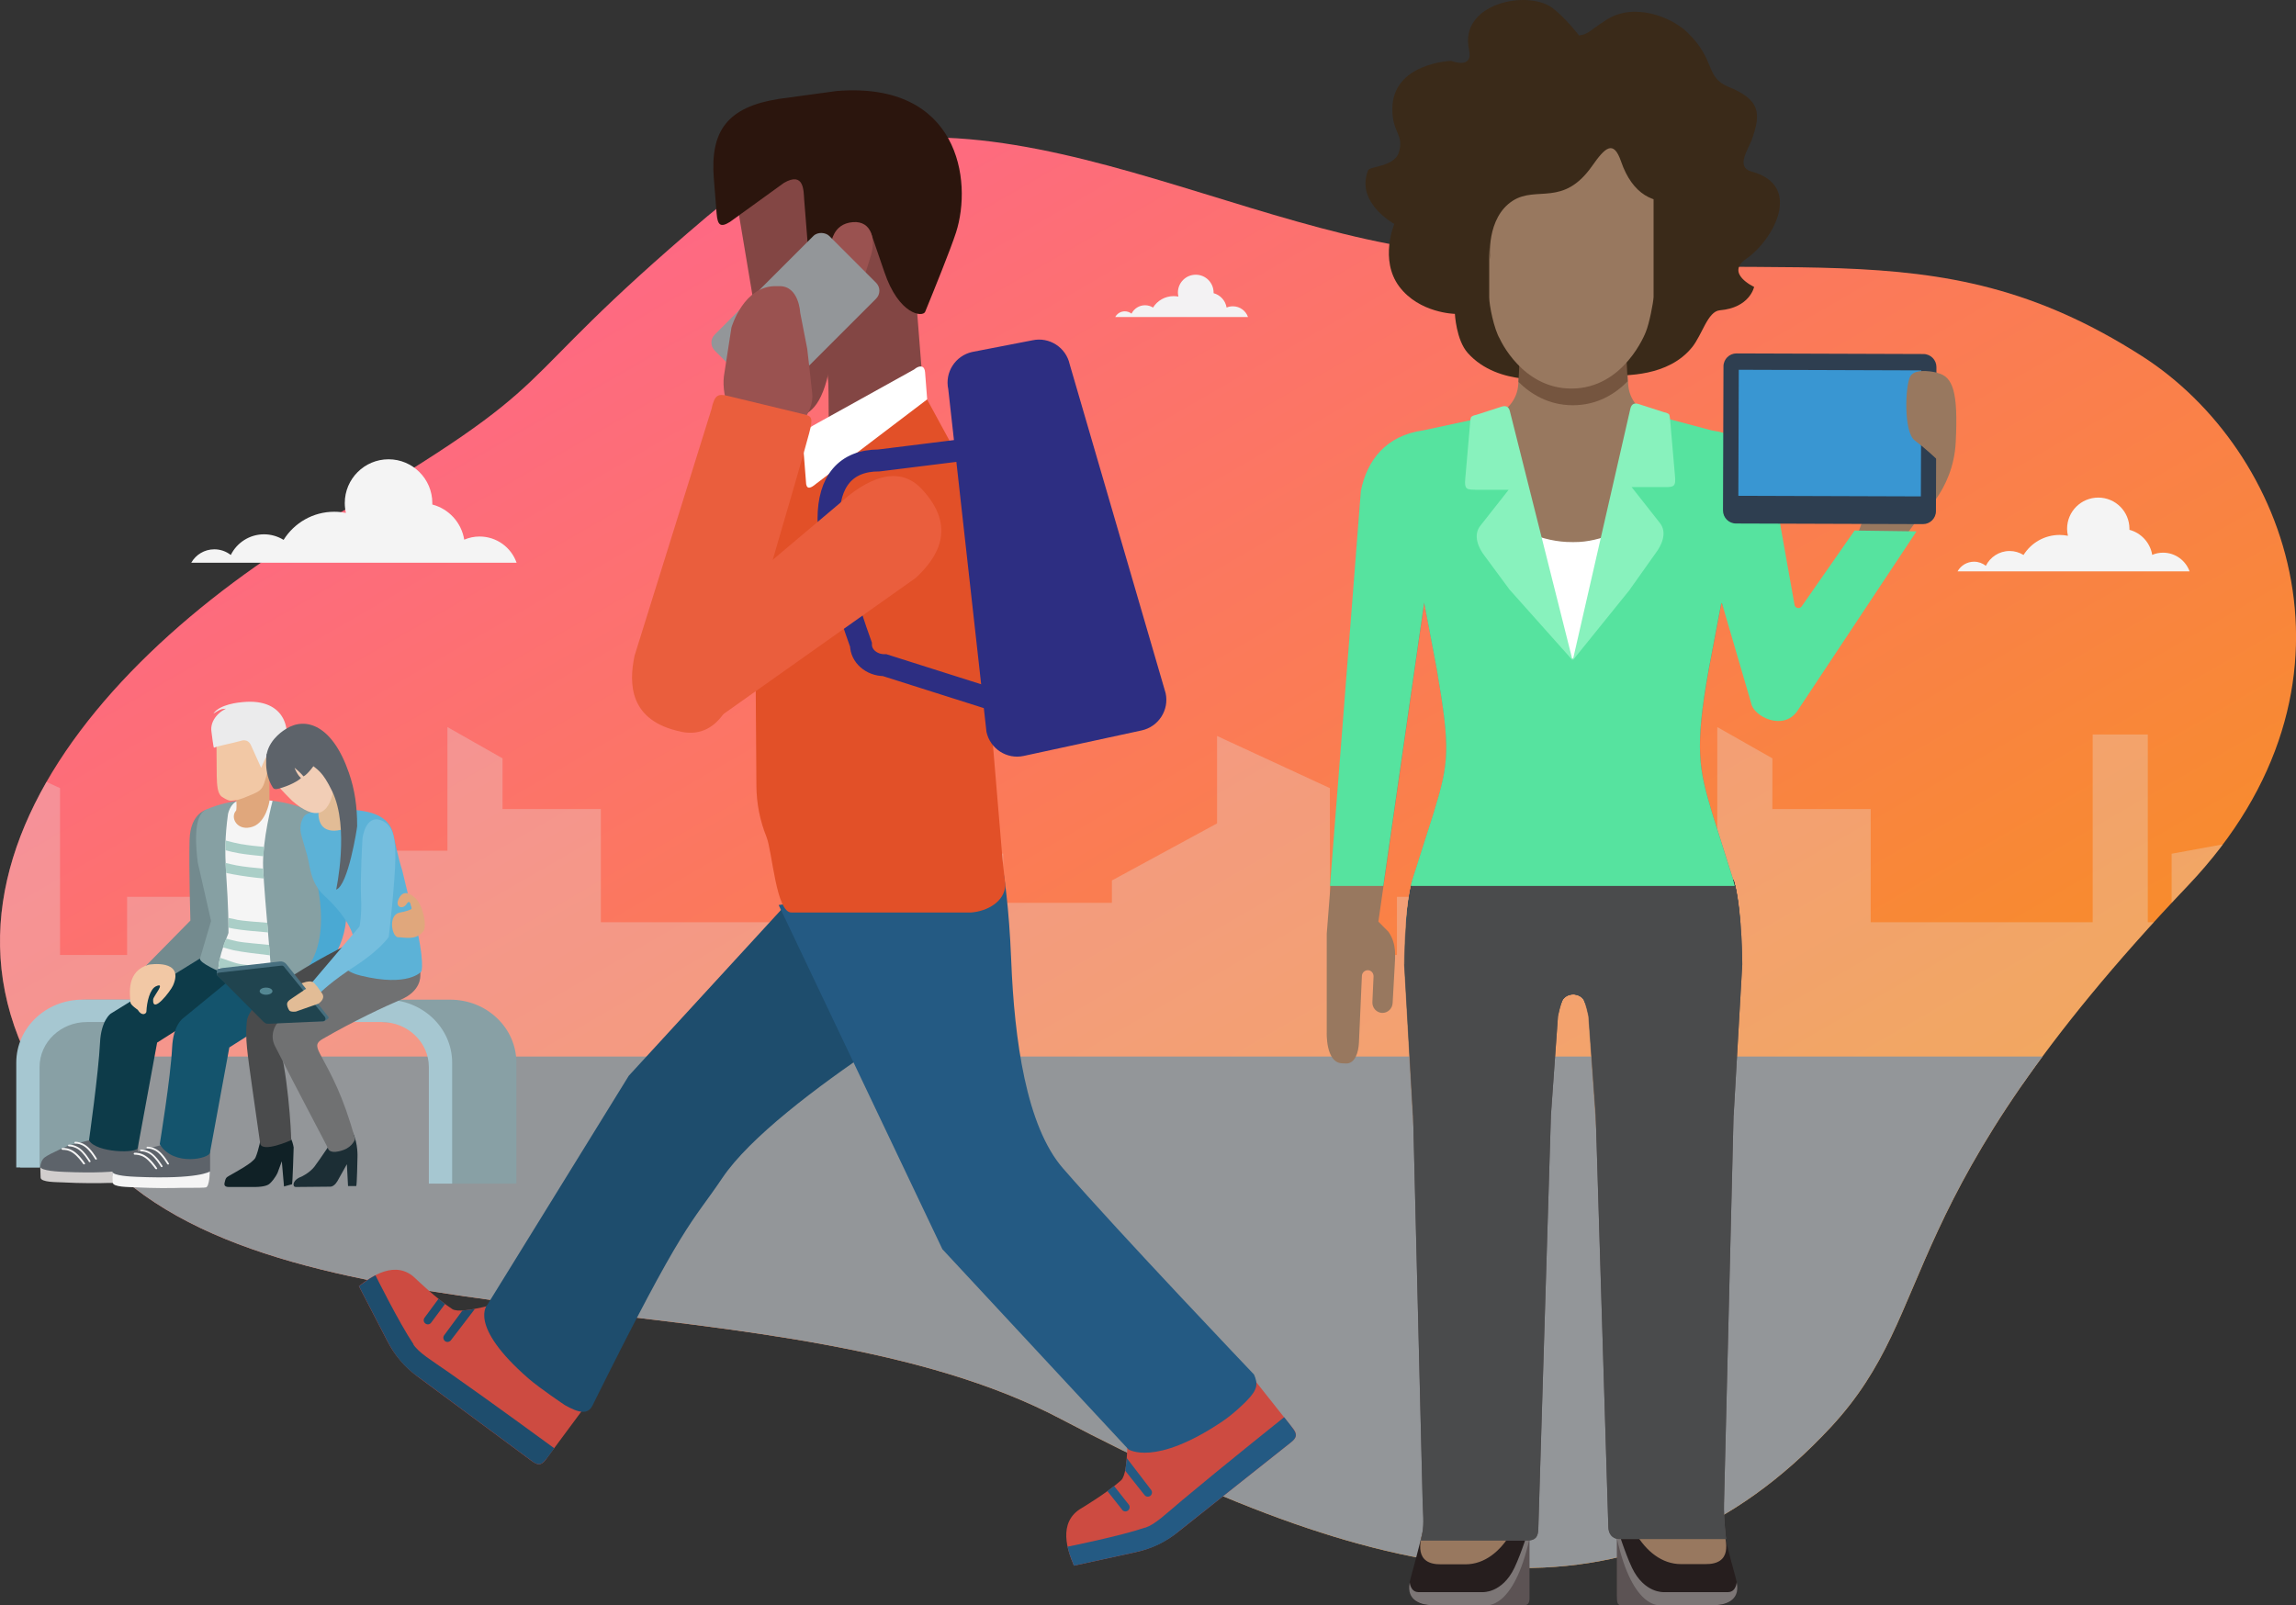 <?xml version="1.0" encoding="UTF-8"?>
<svg id="Layer_2" data-name="Layer 2" xmlns="http://www.w3.org/2000/svg" xmlns:xlink="http://www.w3.org/1999/xlink" viewBox="0 0 218.76 153">
  <rect x="0" y="0" width="218.76" height="153" fill="#333333" stroke="none"/>
  <defs>
    <style>
      .cls-1 {
        clip-path: url(#clippath);
      }

      .cls-2, .cls-3, .cls-4, .cls-5, .cls-6, .cls-7, .cls-8, .cls-9, .cls-10, .cls-11, .cls-12, .cls-13, .cls-14, .cls-15, .cls-16, .cls-17, .cls-18, .cls-19, .cls-20, .cls-21, .cls-22, .cls-23, .cls-24, .cls-25, .cls-26, .cls-27, .cls-28, .cls-29, .cls-30, .cls-31, .cls-32, .cls-33, .cls-34, .cls-35, .cls-36, .cls-37, .cls-38, .cls-39, .cls-40, .cls-41, .cls-42, .cls-43, .cls-44, .cls-45, .cls-46, .cls-47, .cls-48, .cls-49, .cls-50, .cls-51, .cls-52, .cls-53, .cls-54, .cls-55, .cls-56, .cls-57 {
        stroke-width: 0px;
      }

      .cls-2, .cls-58 {
        fill: none;
      }

      .cls-3 {
        fill: url(#linear-gradient);
      }

      .cls-4 {
        fill: #e3e4e3;
        opacity: .3;
      }

      .cls-58 {
        stroke: #2d2e82;
        stroke-miterlimit: 10;
        stroke-width: 2.09px;
      }

      .cls-5 {
        fill: #f3f2f3;
      }

      .cls-6 {
        fill: #75bede;
      }

      .cls-7 {
        fill: #75553f;
      }

      .cls-8 {
        fill: #4aa9d3;
      }

      .cls-9 {
        fill: #5d636a;
      }

      .cls-10 {
        fill: #5cb2d7;
      }

      .cls-11 {
        fill: #7c7676;
      }

      .cls-12 {
        fill: #261e1e;
      }

      .cls-13 {
        fill: #3996d2;
      }

      .cls-14 {
        fill: #476f7f;
      }

      .cls-15 {
        fill: #4a4b4c;
      }

      .cls-16 {
        fill: #2d2e82;
      }

      .cls-17 {
        fill: #2b150d;
      }

      .cls-18 {
        fill: #5890a2;
      }

      .cls-19 {
        fill: #5c5354;
      }

      .cls-20 {
        fill: #548793;
      }

      .cls-21 {
        fill: #88a0a5;
      }

      .cls-22 {
        fill: #88f2bd;
      }

      .cls-23 {
        fill: #545454;
      }

      .cls-24 {
        fill: #86a0a3;
      }

      .cls-25 {
        fill: #707172;
      }

      .cls-26 {
        fill: #2e3e50;
      }

      .cls-27 {
        fill: #3a3535;
      }

      .cls-28 {
        fill: #3a2a19;
      }

      .cls-29 {
        fill: #56e39f;
      }

      .cls-30 {
        fill: #834644;
      }

      .cls-31 {
        fill: #3f3b3b;
      }

      .cls-32 {
        fill: #0d3b49;
      }

      .cls-33 {
        fill: #1c2e35;
      }

      .cls-34 {
        fill: #14546d;
      }

      .cls-35 {
        fill: #20444f;
      }

      .cls-36 {
        fill: #1e4d6d;
      }

      .cls-37 {
        fill: #102126;
      }

      .cls-38 {
        fill: #15546d;
      }

      .cls-39 {
        fill: #245a83;
      }

      .cls-40 {
        fill: #d1cecd;
      }

      .cls-41 {
        fill: #cd4b41;
      }

      .cls-42 {
        fill: #e0a77c;
      }

      .cls-43 {
        fill: #e2bc96;
      }

      .cls-44 {
        fill: #e25028;
      }

      .cls-45 {
        fill: #aacec7;
      }

      .cls-46 {
        fill: #a6c7d1;
      }

      .cls-47 {
        fill: #9a5250;
      }

      .cls-48 {
        fill: #98785f;
      }

      .cls-49 {
        fill: #939699;
      }

      .cls-50 {
        fill: #738a8e;
      }

      .cls-51 {
        fill: #f2ceb6;
      }

      .cls-52 {
        fill: #f2c8a5;
      }

      .cls-53 {
        fill: #fff;
      }

      .cls-54 {
        fill: #ebebec;
      }

      .cls-55 {
        fill: #ea5e3d;
      }

      .cls-56 {
        fill: #f5f5f5;
      }

      .cls-57 {
        fill: #f4f4f4;
      }
    </style>
    <linearGradient id="linear-gradient" x1="3587.11" y1="41.02" x2="3691.52" y2="171.28" gradientTransform="translate(3687.18 724.65) rotate(-171.29)" gradientUnits="userSpaceOnUse">
      <stop offset="0" stop-color="#f79022"/>
      <stop offset="1" stop-color="#ff6392"/>
    </linearGradient>
    <clipPath id="clippath">
      <path class="cls-2" d="m208.48,84.38c18.09-19.03,9.55-41.52-4.39-50.44-20.34-13.01-33.91-5.98-67.37-10.01-23.04-2.77-48.72-20.78-69.36-3.29-20.64,17.49-11.96,14.65-36.37,29.06C6.81,63.98-13.27,89.22,10.98,111.67c18.44,17.07,63.98,9.81,90.04,23.53,31.72,16.69,54.78,20.82,73.38.85,10.69-11.48,5.28-21.38,34.08-51.67Z"/>
    </clipPath>
  </defs>
  <g id="Layer_1-2" data-name="Layer 1">
    <path class="cls-3" d="m208.48,84.38c18.09-19.03,9.55-41.52-4.39-50.44-20.34-13.01-33.91-5.98-67.37-10.01-23.04-2.77-48.72-20.78-69.36-3.29-20.64,17.49-11.96,14.65-36.37,29.06C6.81,63.98-13.27,89.22,10.98,111.67c18.44,17.07,63.98,9.81,90.04,23.53,31.72,16.69,54.78,20.82,73.38.85,10.69-11.48,5.28-21.38,34.08-51.67Z"/>
    <g class="cls-1">
      <polygon class="cls-4" points="226.93 83.91 226.93 86.04 216.57 86.04 216.57 81.36 211.73 80.48 206.91 81.36 206.91 87.89 204.64 87.89 204.64 70 199.39 70 199.39 87.89 178.24 87.89 178.24 77.1 168.87 77.1 168.87 72.27 163.62 69.29 163.62 81.07 142.75 81.07 142.75 85.47 133.1 85.47 133.1 91.01 126.71 91.01 126.71 75.11 115.96 70.14 115.96 78.47 105.94 83.91 105.94 86.04 95.58 86.04 95.58 81.36 90.74 80.48 85.92 81.36 85.92 87.89 83.65 87.89 83.65 70 78.4 70 78.4 87.89 57.25 87.89 57.25 77.1 47.88 77.1 47.88 72.27 42.63 69.29 42.63 81.07 21.76 81.07 21.76 85.47 12.11 85.47 12.11 91.01 5.72 91.01 5.72 75.11 -5.03 70.14 -5.03 103.27 115.96 103.27 116.14 103.27 237.13 103.27 237.13 78.38 226.93 83.91"/>
      <rect class="cls-49" x="-14.23" y="100.69" width="277.38" height="51.53"/>
    </g>
    <path class="cls-30" d="m78.96,41.6l9.02-4.27-1.03-13.06-8.95.71.92,11.57c.03.32.04,4.83.05,5.05Z"/>
    <polygon class="cls-23" points="40.18 37.34 40.18 37.33 40.18 37.33 40.18 37.34"/>
    <g>
      <path class="cls-41" d="m39.75,131.16c-1.19-.88-2.16-2.02-2.84-3.34l-2.72-5.25c1.14-.89,3.53-2.6,5.42-.71,0,0,2.02,1.95,3.49,2.9.89.57,5.21-.83,4.77-.67l8.58,9-4.23,5.71c-.59.91-.92.91-1.61.4l-10.85-8.03Z"/>
      <path class="cls-36" d="m39.38,128.12c.56.84,1.71,1.5,3.41,2.69,3.99,2.79,10.02,7.21,10.02,7.21l-.6.82c-.45.56-.71,1.01-1.49.43l-10.63-7.87c-1.61-1.09-2.49-2.27-3.17-3.58l-2.72-5.25s.6-.43.8-.57c.4-.28.48-.28.77-.47,0,0,2.24,4.51,3.63,6.58Z"/>
      <path class="cls-36" d="m44.06,124.89l-1.74,2.36c-.13.18-.09.42.08.56.18.13.42.09.56-.08l2.28-2.98-1.18.15Z"/>
      <path class="cls-36" d="m40.45,125.58l1.33-1.8c.21.17.42.34.62.49l-1.32,1.78c-.13.18-.38.22-.55.08-.18-.13-.21-.38-.08-.55Z"/>
    </g>
    <path class="cls-36" d="m77.11,83.78l-17.2,18.74-13.46,21.8s-1.96,1.94,3.9,7.05c1.11.96,3.47,2.54,3.47,2.54,1.33.75,2.19.93,2.63.04,8.82-17.78,9.36-17.21,12.38-21.7,5.18-7.69,25.55-19.29,25.55-19.29l-17.27-9.18Z"/>
    <g>
      <path class="cls-41" d="m112.2,146.03c-1.18.93-2.55,1.58-4.02,1.9l-5.86,1.28c-.57-1.35-1.61-4.14.74-5.49,0,0,2.44-1.46,3.76-2.65.79-.72.56-5.32.6-4.85l11.07-6.02,4.47,5.64c.74.81.65,1.14-.04,1.68l-10.72,8.51Z"/>
      <path class="cls-39" d="m109.12,145.59c.97-.33,1.92-1.28,3.53-2.63,3.78-3.17,9.7-7.9,9.7-7.9l.64.81c.43.58.8.96.03,1.57l-10.5,8.33c-1.49,1.29-2.87,1.84-4.34,2.16l-5.86,1.28s-.26-.7-.35-.93c-.17-.47-.15-.54-.26-.88,0,0,5-1,7.4-1.82Z"/>
      <path class="cls-39" d="m107.2,140.15l1.85,2.33c.14.18.39.2.56.07.17-.14.2-.39.07-.56l-2.31-3.02-.16,1.19Z"/>
      <path class="cls-39" d="m106.92,143.88l-1.41-1.78c.22-.16.44-.32.64-.48l1.39,1.76c.14.17.11.43-.06.57-.18.14-.43.11-.57-.07Z"/>
    </g>
    <path class="cls-39" d="m74.19,86.25l15.6,32.8,17.72,19.07s2.48,1.69,8.93-2.64c1.22-.82,2.32-1.96,2.32-1.96,1.07-1.09,1.12-1.62.72-2.53,0,0-12.86-13.5-18.21-19.66-3.49-4.02-4.62-12.24-4.92-19.76-.21-5.34-.73-8.36-.73-8.36l-21.44,3.04Z"/>
    <path class="cls-30" d="m75.69,13.47l-6.32.8,2.72,16.25c.69,4.67,2.73,5.21,4.15,5.1,2.96-.23,6.09-2.18,7.66-3.3,3.03-2.17,2.49-7.65,2.48-8.1l.08-11.02-10.77.27Z"/>
    <path class="cls-57" d="m18.22,53.63c.44-.77,1.26-1.28,2.2-1.28.59,0,1.13.2,1.57.54.58-1.17,1.78-1.97,3.17-1.97.68,0,1.32.2,1.86.53,1.01-1.61,2.79-2.68,4.83-2.68.38,0,.75.04,1.11.11-.07-.3-.11-.62-.11-.94,0-2.3,1.87-4.17,4.17-4.17s4.17,1.87,4.17,4.17c0,.05,0,.1,0,.14,1.57.41,2.78,1.72,3.04,3.35.45-.19.94-.3,1.46-.3,1.63,0,3.02,1.04,3.53,2.5h-30.99Z"/>
    <path class="cls-57" d="m186.52,54.44c.31-.55.9-.91,1.57-.91.42,0,.81.15,1.12.39.41-.83,1.27-1.41,2.26-1.41.49,0,.94.14,1.33.38.72-1.15,1.99-1.91,3.44-1.91.27,0,.53.03.79.08-.05-.22-.08-.44-.08-.67,0-1.64,1.33-2.97,2.97-2.97s2.97,1.33,2.97,2.97c0,.03,0,.07,0,.1,1.12.3,1.98,1.23,2.17,2.39.32-.14.67-.21,1.04-.21,1.16,0,2.15.75,2.52,1.78h-22.1Z"/>
    <path class="cls-5" d="m106.27,30.19c.18-.31.51-.52.9-.52.24,0,.46.08.64.22.24-.48.73-.8,1.29-.8.28,0,.54.08.76.22.41-.66,1.14-1.09,1.97-1.09.15,0,.3.02.45.04-.03-.12-.05-.25-.05-.38,0-.94.76-1.7,1.7-1.7s1.7.76,1.7,1.7c0,.02,0,.04,0,.06.64.17,1.13.7,1.24,1.37.18-.08.38-.12.6-.12.67,0,1.23.43,1.44,1.02h-12.64Z"/>
    <path class="cls-17" d="m74.18,9.43c-4.86.77-6.52,3.04-6.17,7.54l.27,3.39c.09,1.09.36,1.36,1.28.78l5.13-3.71c1.95-1.13,1.87.82,1.93,1.57l.38,4.78c.05.63.42,1.08,1.31.68.6-.27.92-1.21,1.05-1.89,0,0,.49-.48,1.27-.54l1.18-.09c.83-.06.98-.25,1.26.51l1.18,3.44c1.39,4.14,3.68,4.37,3.9,3.82.77-1.88,2.43-5.97,2.94-7.56,1.59-4.94.26-14.39-11.34-13.48l-5.58.76Z"/>
    <path class="cls-47" d="m81.26,21.17c-1.98.16-2.05,2.07-2.05,2.07l.31,3.97s.16.86.92.95c1.14.14,1.55-.88,1.97-2,.03-.06.54-1.71.57-1.81.45-1.4.14-3.33-1.73-3.18Z"/>
    <path class="cls-44" d="m91.16,43.27l-3.17-5.83h0c-.02-.26-.31-.4-.53-.26l-6.22,3.96c-1.48.94-3.89-.14-4.7,1.42l-2.06,4.4c-.92,1.78-2.91,4.65-2.54,9.39l.13,18.56c.01,1.66.34,3.31.96,4.85.56,1.39.92,7.31,2.41,7.2h17.09c1.55-.12,3.17-1.03,3.26-2.59l-.27-2.46-2.75-32.82c-.16-2.02-.71-3.99-1.61-5.8Z"/>
    <path class="cls-53" d="m87.13,35.18c.54-.43.97-.32,1.01.3l.2,2.58-10.58,8.04c-.45.38-.85.59-.95.04l-.28-3.57c-.11-1.42.11-1.56,1.36-2.25l9.24-5.13Z"/>
    <path class="cls-16" d="m108.77,69.61l-11.23,2.43c-1.61.35-3.2-.68-3.55-2.29l-3.64-32.66c-.35-1.61.68-3.2,2.29-3.55l5.73-1.11c1.61-.35,3.2.68,3.55,2.29l9.14,31.34c.35,1.61-.68,3.2-2.29,3.55Z"/>
    <path class="cls-58" d="m84.29,63.39l12.39,3.93c1.17,0,.12-3.35,0-4.63-.01-.13-.02-.25-.05-.38l-2.76-17.45c0-1.08-1-1.96-2.24-1.96l-7.88.98c-3.18,0-4.81,2.01-4.81,5.56s3.09,11.99,3.09,11.99c0,1.08,1,1.96,2.24,1.96Z"/>
    <g>
      <path class="cls-30" d="m72.46,37.26c-.06-1.47,1.89-2.53,3.23-2.58.47-.02.63-2.79,1.28-3.85.68-1.11,1.82-.51,2.02-.2.15.25.15,3.98-.08,5.02-.77,3.46-2.15,4.09-3.48,4.14-1.34.06-2.89-1.06-2.96-2.53Z"/>
      <rect class="cls-49" x="68.07" y="25.96" width="15.44" height="8.45" rx="1.07" ry="1.07" transform="translate(150.72 -2.07) rotate(135)"/>
      <path class="cls-47" d="m71.17,40.68l5.45-.75s.89-1.08.77-2.42c-.1-1.02-.48-4.28-.48-4.28l-.67-3.44s-.11-2.55-1.99-2.52h-.22c-3.18-.12-4.34,3.95-4.34,3.95l-.72,4.65c-.23,2.08.82,4.59,2.2,4.8Z"/>
    </g>
    <g>
      <path class="cls-21" d="m14.72,95.27h-6.5c-3.47,0-6.29,2.69-6.29,6v9.99s2.22,0,2.22,0h5.52s0-2.51,0-8.22c0-2.82.25-5.69,3.37-5.69l1.77-.05-.09-2.03Z"/>
      <path class="cls-21" d="m36.41,95.27h6.5c3.47,0,6.29,2.69,6.29,6v11.53h-2.22s-5.49,0-5.49,0c0-2.37.67-15.27-1.82-15.27l-3.26-.13v-2.12Z"/>
      <path class="cls-46" d="m1.55,111.26h2.22s0-9.57,0-9.57c0-2.37,2.02-4.29,4.51-4.29h28.07c2.49,0,4.51,1.93,4.51,4.29v11.11s2.22,0,2.22,0v-11.53c0-3.31-2.82-6-6.29-6H7.84c-3.47,0-6.29,2.69-6.29,6v9.99Z"/>
    </g>
    <path class="cls-50" d="m19.78,77.14s-1.65.24-1.72,2.93c-.07,2.69.08,7.66.08,7.66l-4.28,4.35,2.54,1.17,5.38-3.49-2-12.63Z"/>
    <path class="cls-52" d="m26.25,71.97c-.59-.32-.93.68-.93.68l-.32,1.14s-.07.43.19.52c.3.11.57-.06.83-.39.02-.02.4-.49.42-.52.3-.42.4-1.11-.19-1.43Z"/>
    <g>
      <g>
        <g>
          <path class="cls-9" d="m9.04,108.53l-2.44.62s-1.81.75-2.34,1.15c-.29.22-.4.62-.42.88-.01.17.04.62.15.74.29.31,1.56.54,2.05.66,1.44.33,3.85-.13,3.85-.13.24-.15,3.17-.66,3.17-.66,0,0,.09-.51.09-.81v-2.68s-4.1.23-4.1.23Z"/>
          <g>
            <path class="cls-56" d="m9.06,110.47s.08.06.12.04c.04-.02.07-.05.05-.09-.11-.19-.52-.88-1.01-1.24-.43-.32-.84-.36-1.03-.37-.06,0-.1.04-.1.09,0,.05.05.08.1.08.16,0,.54.05.92.33.43.32.81.93.95,1.15Z"/>
            <path class="cls-56" d="m8.45,110.71s.08.06.13.04c.03-.02.07-.05.05-.09-.11-.19-.54-.87-1.03-1.23-.43-.31-.85-.35-1.03-.35-.05,0-.1.04-.09.09,0,.05.05.08.1.08.17,0,.54.04.93.32.43.31.82.92.96,1.14Z"/>
            <path class="cls-56" d="m7.93,110.93s.09.06.13.03c.03-.02.07-.06.04-.09-.12-.18-.58-.84-1.09-1.17-.45-.29-.86-.31-1.05-.3-.05,0-.1.04-.09.1,0,.05.05.08.1.08.16,0,.54,0,.94.27.45.29.87.87,1.02,1.08Z"/>
          </g>
          <path class="cls-40" d="m3.83,111.2c.08.38,1.77.46,2.27.48,5.98.26,7.03-.51,7.03-.51,0,0-.04,1.45-.38,1.52-.37.07-2.63.02-3.13.06,0,0-1.95.03-3.66-.07-.5-.03-2.09.01-2.09-.46,0-.17-.04-1.08-.03-1.02Z"/>
        </g>
        <path class="cls-32" d="m20.34,90.55l-9.79,6.05s-.92.63-1.02,2.77c-.14,2.86-1.05,9.3-1.05,9.3.66,1.2,4.68,1.28,4.65.69l1.84-10,6.76-4.29,2.57-5.62-3.97,1.11Z"/>
      </g>
      <g>
        <g>
          <path class="cls-9" d="m15.91,108.99l-2.44.62s-1.81.75-2.34,1.15c-.29.22-.4.62-.42.88-.01.17.04.62.15.74.29.31,1.56.55,2.05.66,1.44.33,3.85-.13,3.85-.13.24-.15,3.17-.66,3.17-.66,0,0,.09-.51.09-.81v-2.68s-4.1.23-4.1.23Z"/>
          <g>
            <path class="cls-56" d="m15.93,110.94s.08.06.12.04c.04-.02.07-.05.05-.09-.11-.19-.53-.88-1.01-1.24-.43-.32-.84-.36-1.03-.37-.06,0-.1.04-.1.09,0,.05.05.08.1.08.16,0,.54.05.92.33.43.32.81.93.95,1.15Z"/>
            <path class="cls-56" d="m15.31,111.18s.08.07.13.04c.03-.02.07-.05.05-.09-.11-.19-.54-.87-1.03-1.23-.43-.31-.85-.35-1.03-.35-.05,0-.1.04-.09.09,0,.05.05.08.1.08.17,0,.54.04.93.32.43.31.82.92.96,1.14Z"/>
            <path class="cls-56" d="m14.8,111.39s.09.06.13.03c.03-.02.07-.06.04-.09-.12-.18-.58-.84-1.09-1.17-.45-.29-.86-.31-1.05-.3-.05,0-.1.05-.09.1,0,.05.05.08.1.08.16,0,.54.01.94.27.45.29.87.87,1.02,1.08Z"/>
          </g>
          <path class="cls-56" d="m10.7,111.67c.08.38,1.77.46,2.27.48,5.98.26,7.03-.51,7.03-.51,0,0-.04,1.45-.38,1.52-.37.07-2.63.02-3.13.06,0,0-1.95.03-3.66-.07-.5-.03-2.09,0-2.09-.46,0-.17-.04-1.08-.03-1.02Z"/>
        </g>
        <path class="cls-34" d="m26.23,89.84l-8.81,7.22s-.92.63-1.02,2.77c-.14,2.86-1.18,9.21-1.18,9.21,1.3,2.17,4.81,1.37,4.79.78l1.84-10,6.76-4.29,2.57-5.62-4.95-.06Z"/>
      </g>
      <path class="cls-24" d="m31.14,95.75s.49-10.16-.18-15.53c-.24-1.89-1.12-2.69-1.12-2.69-.52-.56-5.41-2.42-10.18-.39-1.35.57-.96,3.86-.82,5.04l1.27,5.59-1.06,3.6c.01.79,5.95,2.81,6.85,3.22.15.07-.88,3.77-.75,3.8,3.46.76,5.51-.72,5.51-.72.32-.11.51-2.07.49-1.92Z"/>
      <path class="cls-56" d="m20.8,92.56c-.04-1.42.97-3.54.97-3.66,0-5.35-.64-6.99-.05-11.3,0,0,.19-1.06.98-1.29,1.03-.3,3.27.01,3.27.01,0,0-1.01,3.81-.9,6.39.15,3.27.89,10.18.86,11.88-.48-.02-4.57-1.39-5.14-2.04Z"/>
      <path class="cls-42" d="m25.67,72.72v3.66s-.31,1.96-1.58,2.4c-1.46.51-2.22-.86-1.59-1.54.02-.02.06-.48.02-.86-.09-.84-.19-1.74-.19-1.74l3.34-1.92Z"/>
      <path class="cls-52" d="m26.47,69.16l-1.09,4.8c-.11.32-.17.62-.29.89-.13.29-.34.54-.78.73,0,0-.42.2-1.06.45-.4.15-.69.25-1.22.28-.35.02-.96-.43-.96-.43-.35-.35-.4-1.04-.42-1.96l-.03-3.87,5.85-.88Z"/>
      <path class="cls-54" d="m21.78,67.45c-.78.22-1.82,1.17-1.63,2.3.03.18.18,1.54.24,1.51.39-.18,1.64-.4,2.53-.65.05-.01.69-.28,1,.43.24.54.95,2.1.95,2.11.02.09.28-.68.49-1,0,0,.27-.24.65-.09.45.18-.21,2.37-.21,2.37.03.04.37-.77.67-1.53.31-.76.35-.85.48-1.14.94-2,.35-5.26-3.83-4.85-.35.03-2.19.2-2.79,1.1-.03.04.61-.45.96-.45.4,0,.5-.13.5-.13Z"/>
      <path class="cls-45" d="m21.5,82.24c.34.08.66.16,1.02.23.7.13,1.71.24,2.57.31-.02.3.04.65.04.94-.92-.08-2.09-.24-2.88-.39-.27-.05-.45-.09-.71-.14,0-.31-.05-.64-.05-.95Z"/>
      <path class="cls-45" d="m23.05,80.45c.56.11,1.38.19,2.11.26-.05.29-.02.59-.07.89-.76-.08-1.69-.17-2.3-.28-.53-.1-.82-.16-1.31-.29.02-.3-.01-.61.02-.93.54.15.94.24,1.55.36Z"/>
      <path class="cls-45" d="m22.54,87.65c.71.13,2.05.22,2.92.29.03.3.08.62.08.92-.94-.08-2.45-.2-3.26-.35-.17-.03-.34-.06-.5-.1,0-.32,0-.63-.01-.93.25.06.52.11.78.16Z"/>
      <path class="cls-45" d="m22.26,90.56c-.2-.04-.8-.22-1.01-.27.05-.32.24-.7.31-.84.26.07.7.19.98.25.71.15,2.22.25,3.1.35.04.3.08.7.08.99-.94-.1-2.65-.31-3.47-.48Z"/>
      <path class="cls-45" d="m22.22,92.65c-.24-.06-1.17-.39-1.41-.46.02-.31.07-.6.15-.92.32.1,1.24.44,1.58.53.7.19,2.4.29,3.28.43.03.32.08.79.07,1.08-.94-.15-2.85-.45-3.67-.66Z"/>
      <path class="cls-52" d="m14.19,91.93s3.42-.57,2.3,1.98c-.24.55-1.98,2.79-1.9,1.34.02-.32,1.25-1.69.28-1.26-.59.26-.88,1.48-.92,2.41,0,.21-.43.5-.83-.17,0,0-.67-.45-.69-.69-.06-.84-.4-3,1.75-3.61Z"/>
    </g>
    <g>
      <path class="cls-8" d="m28.7,79.36s4.01,8.88.34,13.2c-3.19,3.75,6.66-.58,3.24-9.33-2.09-5.35-3.58-3.87-3.58-3.87Z"/>
      <path class="cls-37" d="m24.86,108.44s-.2,1.13-.51,1.86c-.22.52-1.95,1.42-2.53,1.76-.27.16-.32.19-.43.69-.04.18.02.37.41.37.59,0,2.04,0,2.56,0,.94-.02,1.24-.22,1.36-.34.5-.48.73-1.02.73-1.02l.4-1.09.21,2.4s.71-.2.76-.21c.06-.02.16-3.51.16-3.51,0,0-.21-1.57-1.26-1.73-1.12-.17-1.86.82-1.86.82Z"/>
      <path class="cls-15" d="m35.54,92.78c-.11.29-9.46,5.19-9.13,6.13,1,2.85,1.36,9.15,1.33,9.75,0,0-2.76,1.24-2.95.32-.03-.16-.74-5.19-.74-5.19-.5-3.61-.69-4.72-.54-6.42.22-2.67,9-7.04,9-7.04l2.09-1.04s2.41-.25.94,3.49Z"/>
      <path class="cls-33" d="m31.98,108.23s-1.54,2.33-2.02,2.95c-.49.63-1.27.97-1.27.97,0,0-.67.22-.72.7-.01.14.03.27.24.27.45,0,2.6-.03,3.26-.03.43,0,.73-.62.73-.62l.85-1.52.11,2.08h.78c.07,0,.12-2.75.12-2.75,0,0,.07-1.28-.43-2.31-.5-1.03-1.65.25-1.65.25Z"/>
      <path class="cls-25" d="m37.72,86.69c.15.15,2.5,1.79,2.33,6.21,0,.16.09,1.54-1.89,2.38-1.55.66-4.43,2.01-7.38,3.71-.61.35-.73.61-.29,1.44,1.09,2.05,2.18,3.91,3.34,8.12,0,0-.21.72-1.1,1.04-1.24.45-1.44-.06-1.44-.06-.02-.15-2.85-5.41-5.1-9.86-.43-.86-.19-1.83.55-2.54,1.13-1.08,7.37-6.67,7.37-6.67,0,0,1.08-2.39,1.06-2.56l.66-1.83,1.87.62Z"/>
      <path class="cls-10" d="m28.98,77.79c-.32.42-.41,1.02-.32,1.57.04.24.37,1.33.6,2.14.3,1.07.3,2.62,1.62,3.84,2.65,2.43,2.82,4.1,2.82,4.1,0,0-3.05,2.63.68,3.54,4.53,1.11,5.75-.38,5.75-.38.14-.15.3-1.94-1.2-7.14l-.6-2.49c-.11-.36-.39-1.21-.86-3.46-.5-2.4-3.65-2.27-4.38-2.37,0,0-3.54-.12-4.12.65Z"/>
      <path class="cls-43" d="m30.74,76.9c-.01.56-.48.04-.39.87.24,2.25,2.82,1.16,3.08.92.64-.57-2.05-7.33-2.05-7.33l-2.92,1.55s1.12,1.93,1.51,2.59c.11.18.78.87.76,1.4Z"/>
      <g>
        <path class="cls-51" d="m26.09,71.48c-1.41,1.26-.38,2.47.29,3.29.47.58,1.46,1.55,1.46,1.55,1.05.91,2.02,1.37,2.72,1.08.88-.36,1.3-1.79,1.28-3.37-.02-1.4-.38-2.01-.48-2.15l-2.31-2.5s-2.21,1.43-2.96,2.1Z"/>
        <path class="cls-9" d="m27.36,71.05l2.67,1.74s-.68.99-1.11,1.2c0,0-.3-.37-.84-.81-.06-.05.29.74.59.95.06.04-.66.59-1.85.95-.25.08-.65.23-.81,0-.95-1.47-.59-3.23-.59-3.23l1.92-.79Z"/>
        <path class="cls-9" d="m27.27,69.45c1.84-1.15,4.39-.39,5.97,4.19.57,1.64.79,3.22.79,5.09,0,.15-.85,5.66-2,6.05,0,0,1.29-5.93-.38-9.37-.93-1.93-1.4-2.05-2.15-2.67-.63-.53-1.6-.6-2.04-.32-.53.36-2.47,1.3-2.03-.65.33-1.44,1.73-2.25,1.83-2.31Z"/>
      </g>
      <g>
        <path class="cls-42" d="m39.81,85.86s.22.31.37.73c.25.71.46,1.78.13,2.19-.7.87-1.77.54-2.37.54s-1-2.13.14-2.35c1.14-.22,1.54-.45,1.74-1.12Z"/>
        <path class="cls-42" d="m39.81,85.85s-1.08-1.36-1.71-.39c-.63.97.26,1.3.64.69.39-.61.46.4.51.54.16.48,1.32.99.55-.84Z"/>
      </g>
    </g>
    <path class="cls-6" d="m36.31,78.18c-1.49-.59-1.77,1.7-1.77,1.7,0,0-.23,3.85-.14,5.62.09,1.78-.15,2.8-.15,2.8l-4.59,5.41c-.92,1.24-1.47,1.52-1.71,2.1h2.25c.18-.67.34-1.23.34-1.23,0,0,1-1.03,3.35-2.55,2.34-1.52,3.15-2.74,3.15-2.74,0,0,.63-5.42.63-7.58,0-1.77-.17-3.07-1.35-3.53Z"/>
    <g>
      <path class="cls-43" d="m29.85,94.56c-.29.21-.76-.04-.95-.3-.07-.09-.25.49-.55.5-.31.01-.47-.74-.13-.88.06-.03.3-.1.66-.22.81-.28,1.01-.06,1.2.2.19.26.05.5-.24.71Z"/>
      <path class="cls-14" d="m30.78,97.33l-5.38.08-4.74-4.5v-.39c0-.14.11-.22.38-.25l5.62-.64c.24-.03.48.07.63.26l4.01,5.03c.11.14-.34.4-.52.41Z"/>
      <path class="cls-35" d="m30.96,96.94c.12.15.02.38-.17.39l-5.09.23c-.28,0-.38.03-.63-.22l-4.33-4.35c-.16-.16-.06-.27.17-.3l5.76-.65c.34-.04.33,0,.51.24l3.79,4.65Z"/>
      <path class="cls-20" d="m25.96,94.46c0,.19-.28.34-.61.34s-.61-.15-.61-.34c0-.19.27-.34.61-.34s.61.15.61.34Z"/>
    </g>
    <path class="cls-43" d="m27.35,95.72c-.03-.34.45-.54.57-.65l.99-.67.15-.11,1.1-.36.54.76c.25.35-.03.74-.36.96l-2.03.71c-.14.09-.65.08-.74-.06,0,0-.19-.24-.22-.58Z"/>
    <path class="cls-55" d="m64.9,69.74c3.85.79,5.16-3.65,5.6-5.61.21-.95,5.69-19.37,6.6-22.86.39-1.47.26-1.63-.6-1.81l-7.2-1.74c-.84-.18-1.21-.17-1.52,1.3l-7.32,23.47c-.55,2.63-.55,6.21,4.43,7.24Z"/>
    <path class="cls-55" d="m87.27,55.06c1.96-1.84,4.02-4.76.54-8.47-2.69-2.86-6.32.02-7.8,1.37l-13.46,11.36.5,10.06,20.22-14.32Z"/>
    <g>
      <path class="cls-48" d="m168.42,46.84c-.58-2.91-2.39-5.28-5.95-5.78l-3.74-1.15-.97-.21c-1.48-.32-2.56-1.6-2.63-3.11l-.12-2.58-.07-1.64h-10.08l-.08,1.64-.12,2.58c-.07,1.51-1.16,2.79-2.64,3.11l-.97.21-5.4,1.15c-3.57.49-5.38,2.86-5.95,5.78l-3.29,42.15v9.38s-.12,2.83,1.4,2.96c.15.01.28.01.41.02.9.04,1.22-1.08,1.26-2.01l.28-6.33c.01-.32.28-.56.58-.55.31.01.54.28.53.6l-.11,2.43c-.03.55.39,1.02.92,1.04.53.02.99-.4,1.01-.96l.2-3.6c.03-.76.21-2.01-.6-3.17l-.96-.97,4.37-30.38.02.1h0s1.18,6.22,1.18,6.22c1.31,7.67,1.18,8.88-.28,13.67l-2.04,6.4c-.81,2.77-.81,8.07-.81,8.07l.82,14.37h.01l2.17,37.5,8.5-.15,2.45-37.36.67-9.42s.27-1.35.49-1.63c.49-.64,1.5-.59,1.95,0,.22.29.49,1.63.49,1.63l.67,9.42,2.45,37.36,8.51.15,2.17-37.5h.01l.82-14.37s0-5.3-.81-8.07l-1.99-6.3c-1.26-4.24-1.71-6.1-.33-13.77l1.18-6.22h0s.02-.1.02-.1l4.07,9.67c.22,1.23,1.84,1.53,2.49.46l.19-3.46-2.38-17.28Z"/>
      <path class="cls-48" d="m181.13,51.64l-4.62.6,1.37-3.75s-.91-.61-1.41-1.17c-.5-.56-.92-2.27-.78-3.01l.5-3.89c.1-.54.61-.9,1.14-.8.53.1.87.62.77,1.16l-.12,2.8c-.06.31,1.25.58,1.55.64.3.06.59-.31.65-.62l1.17-6.23c.17-.92.55-1.44,1.53-1.81.12-.05,1.57-.05,1.71-.02,1.49.35,1.99,1.81,1.75,6.59-.24,4.78-3.59,7.3-3.59,7.3l-1.63,2.23Z"/>
      <path class="cls-38" d="m165.17,83.84h-30.55c-.34,1.14-.53,2.72-.64,4.17l14.73,7.73c.07-.23.14-.43.21-.52.49-.64,1.5-.59,1.95,0,.06.08.13.26.19.46l14.75-7.74c-.12-1.44-.31-2.98-.64-4.11Z"/>
      <polygon class="cls-18" points="139.48 40.24 138.39 40.47 138.39 54.72 139.48 54.72 139.48 40.24"/>
      <path class="cls-38" d="m165.17,83.84h-30.55c-.34,1.14-.53,2.72-.64,4.17l14.73,7.73c.07-.23.14-.43.21-.52.49-.64,1.5-.59,1.95,0,.06.08.13.26.19.46l14.75-7.74c-.12-1.44-.31-2.98-.64-4.11Z"/>
      <polygon class="cls-18" points="139.48 40.24 138.39 40.47 138.39 54.72 139.48 54.72 139.48 40.24"/>
      <path class="cls-19" d="m139.16,153h5.91c.48,0,.66-.17.66-.71v-7.37h-6.57v8.08Z"/>
      <path class="cls-12" d="m145.73,146.52v-4.38s.1-3.36-1.09-3.36l-5.55,2.85c-.52,0-3.43,3.93-3.59,4.57-.35,1.45-1.01,3.92-1.09,4.17-.64,2.22.93,2.62,2.01,2.62h4.33s2.48.27,3.61-2.69c.35-.93,1.37-3.79,1.37-3.79Z"/>
      <path class="cls-19" d="m160.62,152.99h-6.06c-.45,0-.51-.18-.51-1v-7.08h6.57v8.08Z"/>
      <path class="cls-12" d="m154.05,146.5v-4.38s-.1-3.36,1.09-3.36l5.55,2.85c.52,0,3.43,3.93,3.59,4.57.35,1.45,1.01,3.92,1.09,4.17.65,2.22-.93,2.62-2.01,2.62h-4.33s-2.48.27-3.61-2.68c-.35-.93-1.37-3.79-1.37-3.79Z"/>
      <path class="cls-11" d="m154.05,146.58c1.53,6.92,4.18,6.39,4.18,6.39h5.13c.81,0,2.51-.31,2.11-2.18,0,0-.05.91-.8.94h-6.15s-1.85.12-3.02-2.31c-.69-1.44-1.45-3.93-1.45-3.93v1.09Z"/>
      <path class="cls-11" d="m145.74,146.58c-1.53,6.92-4.18,6.39-4.18,6.39h-5.13c-.81,0-2.51-.31-2.11-2.18,0,0,.05.91.8.94h6.15s1.85.12,3.02-2.31c.69-1.44,1.45-3.93,1.45-3.93v1.09Z"/>
      <path class="cls-31" d="m165.45,85.05c-.08-.44-.17-.85-.28-1.21h-30.55c-.11.36-.2.78-.28,1.21h31.1Z"/>
      <path class="cls-27" d="m165.7,86.79c-.12-1.07-.29-2.13-.53-2.96h-30.55c-.24.83-.41,1.88-.53,2.96h31.6Z"/>
      <path class="cls-48" d="m145.56,140.04c.02,4.1-2.26,9.04-5.94,9.04h-2.29c-2.6.04-2.1-2.07-1.66-3.51,1.06-3.48.97-5.23.97-5.23l8.8-2.2.12,1.89Z"/>
      <path class="cls-48" d="m154.23,140.02c-.02,4.1,2.26,9.04,5.94,9.04h2.29c2.6.04,2.1-2.07,1.66-3.51-1.11-3.6-.97-5-.97-5l-8.8-2.42-.12,1.89Z"/>
      <path class="cls-19" d="m133.81,91.91l.82,14.37h.01l.91,36.87c.04,1.61.19,2.09-.17,3.66h10.13c.7,0,1.06-.26,1.06-1.17l1.2-39.36.67-9.42s.27-1.35.49-1.63c.49-.64,1.5-.59,1.95,0,.22.29.49,1.63.49,1.63l.67,9.42,1.2,39.21c0,.63.33,1.18,1.06,1.18h10.16s-.24-1.88-.2-3.4l.91-36.99h.01l.82-14.37s0-4.7-.68-7.57h-30.81c-.68,2.86-.68,7.57-.68,7.57Z"/>
      <path class="cls-15" d="m133.81,91.91l.82,14.37h.01l.91,36.87c.04,1.61.19,2.09-.17,3.66h10.13c.7,0,1.06-.26,1.06-1.17l1.2-39.36.67-9.42s.27-1.35.49-1.63c.49-.64,1.5-.59,1.95,0,.22.29.49,1.63.49,1.63l.67,9.42,1.2,39.21c0,.63.33,1.18,1.06,1.18h10.16s-.24-1.88-.2-3.4l.91-36.99h.01l.82-14.37s0-4.7-.68-7.57h-30.81c-.68,2.86-.68,7.57-.68,7.57Z"/>
      <path class="cls-53" d="m160.75,63.8c-.48-3.18.1-17.54.1-17.54-.47,0-5.72,5.44-10.87,5.4h-.19c-5.71.04-10.37-5.4-10.84-5.4,0,0,2.28,14.27,1.8,17.46l20.01.08Z"/>
      <path class="cls-29" d="m164.03,57.54h0s.02-.1.02-.1l2.79,9.54c.2,1.31,3.09,2.73,4.42.76l11.34-17.1-5.9-.08-5.04,7.23c-.19.27-.62.18-.68-.15l-1.93-10.84c-.58-2.92-2.39-5.29-5.95-5.78l-4.37-1.16-.97-.21c-.51-.11-.96-.34-1.35-.64v.04s-.08-.05-.11-.07l-1.33,5.2-3.32,11.99h.26l-1.37,5.36c-.66,1.7-.82,1.63-1.33,0l-5.78-22.56s-.06.04-.08.06v-.03c-.39.3-.85.53-1.36.64l-.97.21-5.4,1.16c-3.57.49-5.38,2.86-5.96,5.78l-.73,9.38h0l-2.21,28.26h5.08l3.89-27,.02.1h0s1.18,6.22,1.18,6.22c1.31,7.67,1.18,8.88-.28,13.67l-2.04,6.4c-.06.19-.11.39-.15.61h30.86c-.05-.21-.1-.42-.15-.61l-1.99-6.3c-1.26-4.24-1.71-6.1-.33-13.77l1.18-6.22Z"/>
      <path class="cls-22" d="m140.55,46.68h3.19l-2.66,3.38c-.81.96-.15,2.24.34,2.87l2.4,3.25,6.01,6.74-5.97-23.73c-.12-.49-.43-.55-.8-.43l-2.42.78s-.42.06-.5.26c-.03.07-.05.29-.05.29l-.48,5.51c-.1,1.01.11,1.07.94,1.07Z"/>
      <path class="cls-22" d="m155.29,56.18l2.49-3.51c.48-.63,1.15-1.91.34-2.87l-2.66-3.38h3.19c.83,0,1.04-.06.94-1.07l-.48-5.51s-.03-.22-.05-.29c-.08-.2-.5-.26-.5-.26l-2.42-.78c-.36-.12-.68-.07-.8.43l-5.49,23.99,5.44-6.74Z"/>
      <g>
        <path class="cls-26" d="m167.48,31.66h13.73c.69,0,1.24.56,1.24,1.24v17.81c0,.69-.56,1.24-1.24,1.24h-13.73c-.69,0-1.24-.56-1.24-1.24v-17.81c0-.69.56-1.24,1.24-1.24Z" transform="translate(131.95 216.02) rotate(-89.81)"/>
        <rect class="cls-13" x="168.34" y="32.58" width="12.01" height="17.39" transform="translate(132.49 215.48) rotate(-89.81)"/>
      </g>
      <path class="cls-48" d="m184.59,35.52s-2.11-.55-2.59.36-.64,5.3.44,6.1,2.27,1.95,2.27,1.95l-.12-8.42Z"/>
      <path class="cls-28" d="m147.9.75c-2.39-1.76-8.91-.42-7.93,3.99.43,1.92-1.7,1.06-1.7,1.06,0,0-5.61.19-5.61,4.6,0,2.28,1.11,2.37.64,4.07-.4,1.44-2.79,1.36-2.95,1.76-1.23,3.09,2.5,5.11,2.5,5.11,0,0-1.44,3.42.47,5.97,1.92,2.55,5.3,2.6,5.3,2.6,0,0,.12,2.48,1.22,3.72,2.93,3.3,8.22,2.41,8.22,2.41,0,0,4.12-.25,5.27-.25,1.52,0,5.63.12,7.9-2.71.96-1.2,1.48-3.41,2.63-3.51,2.87-.24,3.27-2.23,3.27-2.23,0,0-2.79-1.28-.76-2.67,2.52-1.72,5.52-6.97.52-8.32-1.54-.42-.34-2.07,0-2.99.96-2.63.79-3.86-2.23-5.1-2.21-.9-1.15-2.54-3.91-5.19-1.5-1.44-5.03-2.87-7.66-1.2-1.79,1.14-1.74,1.39-2.64,1.51,0,0-1.35-1.75-2.55-2.63Z"/>
      <path class="cls-7" d="m155.08,36.36l-.02-.37-.08-1.66h-10.2l-.08,1.66-.02.41c1.17,1.15,2.87,2.22,5.18,2.22,2.31,0,4.01-1.06,5.21-2.27Z"/>
      <path class="cls-48" d="m149.72,14.01l-7.83.03v14.29c0,.77.46,3.04,1.01,3.96,0,0,2.1,4.74,6.82,4.74,5.05,0,7.08-5.37,7.08-5.37.35-.82.73-2.86.75-3.34v-14.29l-7.83-.03Z"/>
      <path class="cls-28" d="m141.97,24.65s-.39-3.9,2.18-5.53c2.28-1.44,4.79.63,7.55-3.31,1.21-1.72,2.02-2.55,2.75-.43,1.08,3.16,3.17,4.15,5.33,3.72,1.58-.31,0-6.06,0-6.06l-19.39-2.34,1.57,13.94Z"/>
    </g>
  </g>
</svg>